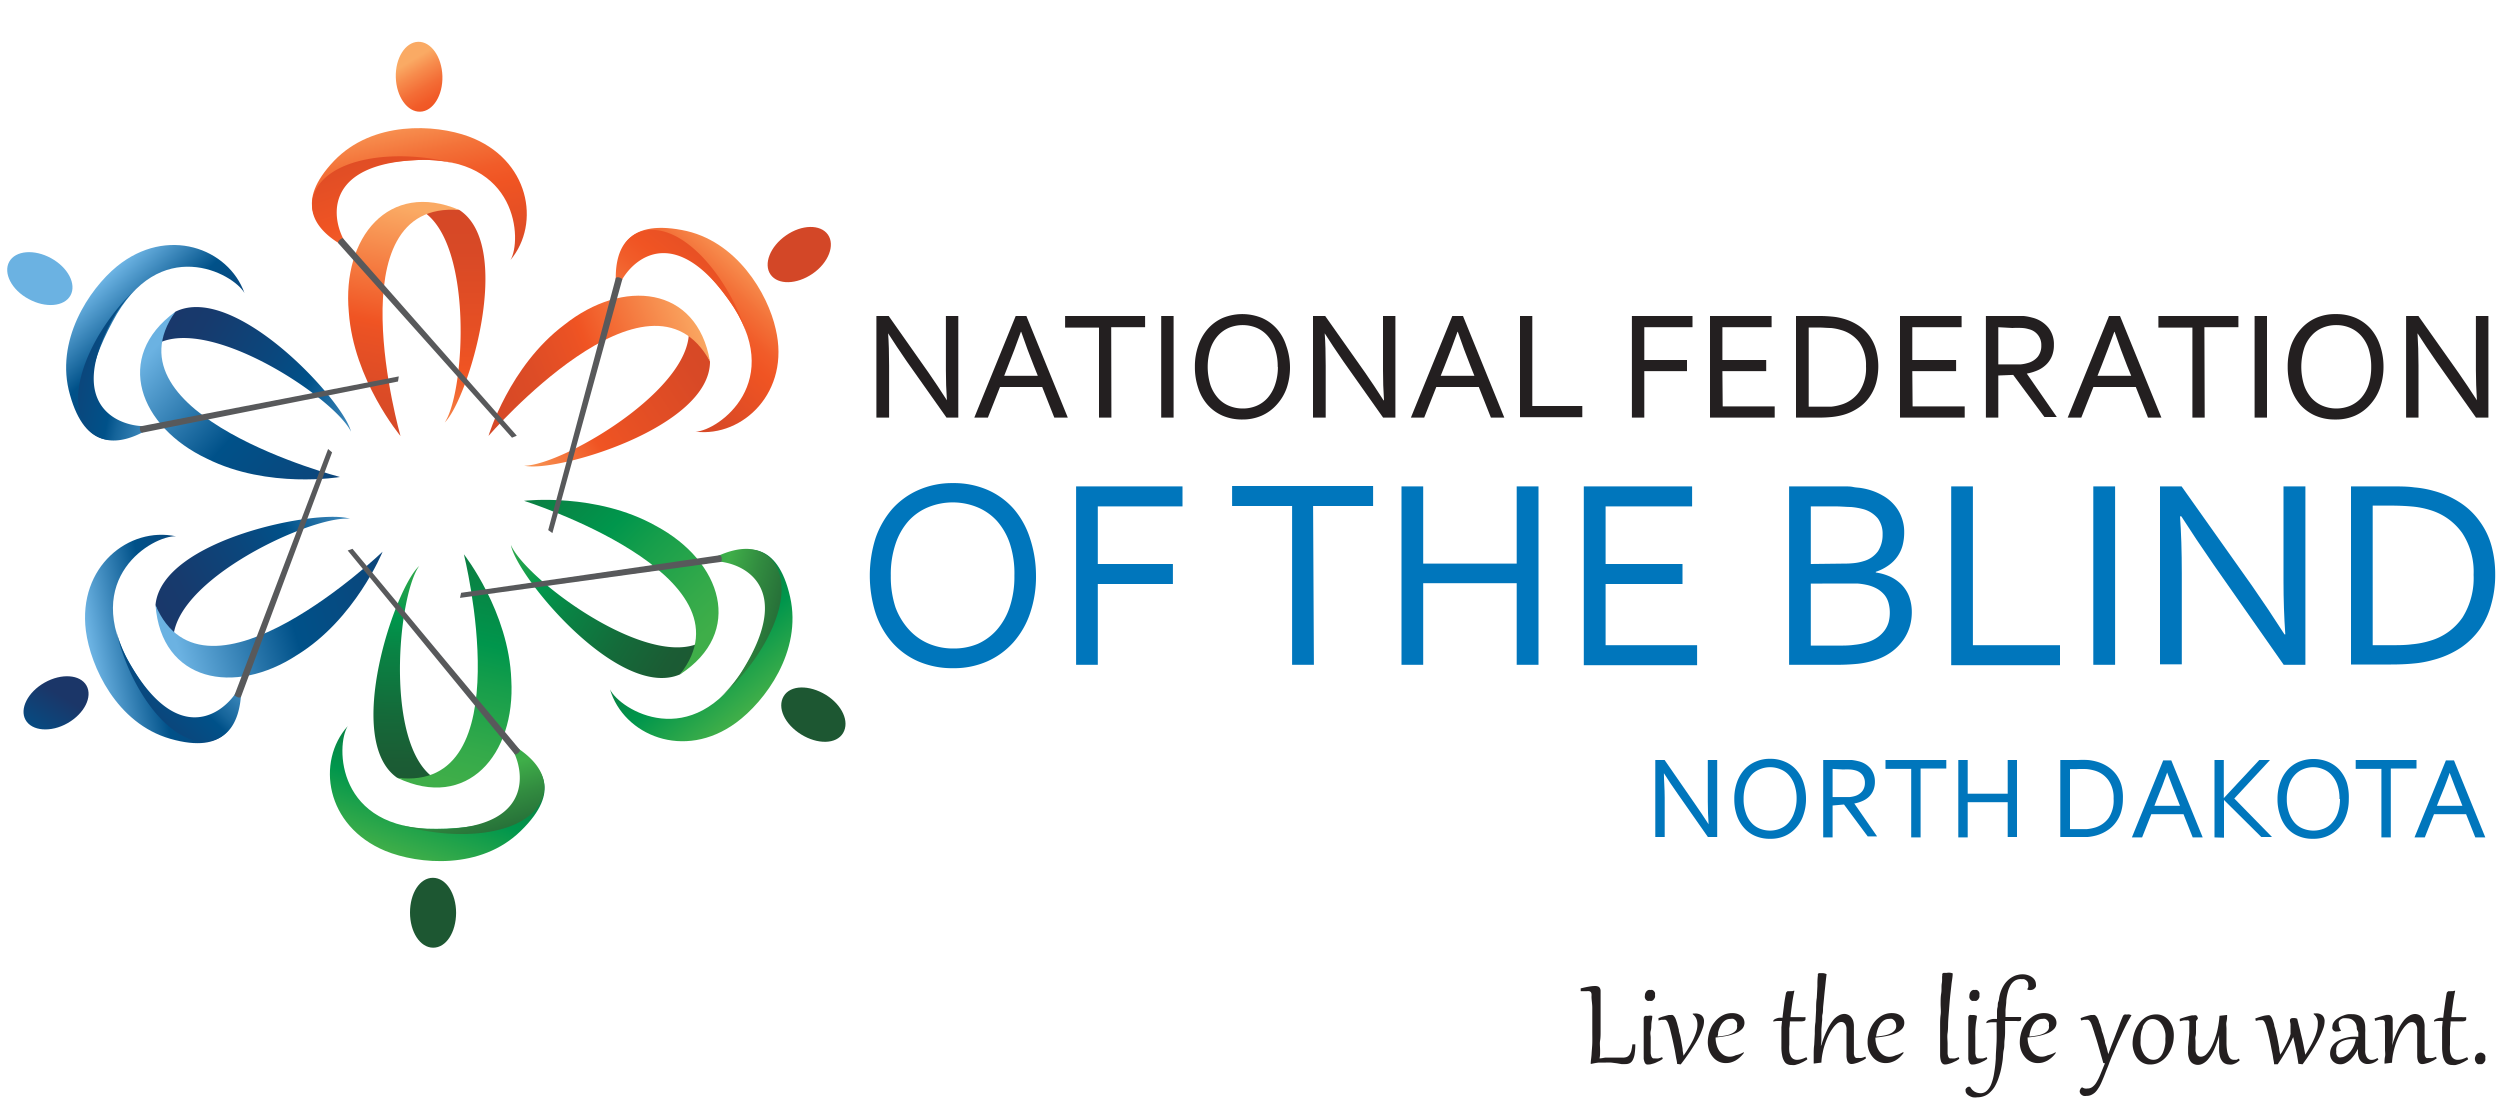 <svg id="Layer_1" data-name="Layer 1" xmlns="http://www.w3.org/2000/svg" xmlns:xlink="http://www.w3.org/1999/xlink" width="250" height="110.9" viewBox="0 0 250 110.9"><defs><style>.cls-1{fill:#231f20;}.cls-2{fill:#0076bc;}.cls-3{fill:url(#linear-gradient);}.cls-4{fill:url(#linear-gradient-2);}.cls-5{fill:url(#linear-gradient-3);}.cls-6{fill:url(#linear-gradient-4);}.cls-7{fill:url(#linear-gradient-5);}.cls-8{fill:url(#linear-gradient-6);}.cls-9{fill:url(#linear-gradient-7);}.cls-10{fill:url(#linear-gradient-8);}.cls-11{fill:url(#linear-gradient-9);}.cls-12{fill:url(#linear-gradient-10);}.cls-13{fill:url(#linear-gradient-11);}.cls-14{fill:url(#linear-gradient-12);}.cls-15{fill:url(#linear-gradient-13);}.cls-16{fill:url(#linear-gradient-14);}.cls-17{fill:url(#linear-gradient-15);}.cls-18{fill:#58595b;}.cls-19{fill:url(#linear-gradient-16);}.cls-20{fill:url(#linear-gradient-17);}.cls-21{fill:url(#linear-gradient-18);}.cls-22{fill:url(#linear-gradient-19);}.cls-23{fill:url(#linear-gradient-20);}.cls-24{fill:url(#linear-gradient-21);}.cls-25{fill:url(#linear-gradient-22);}.cls-26{fill:url(#linear-gradient-23);}.cls-27{fill:url(#linear-gradient-24);}.cls-28{fill:url(#linear-gradient-25);}.cls-29{fill:url(#linear-gradient-26);}.cls-30{fill:url(#linear-gradient-27);}.cls-31{fill:url(#linear-gradient-28);}.cls-32{fill:url(#linear-gradient-29);}.cls-33{fill:url(#linear-gradient-30);}</style><linearGradient id="linear-gradient" x1="-338.68" y1="1215.86" x2="-338.1" y2="1187.41" gradientTransform="matrix(0.57, 0.82, -0.82, 0.57, 1239.82, -369.1)" gradientUnits="userSpaceOnUse"><stop offset="0" stop-color="#faaa64"/><stop offset="0.33" stop-color="#f05423"/><stop offset="0.46" stop-color="#e75024"/><stop offset="0.75" stop-color="#d84926"/><stop offset="1" stop-color="#d34727"/></linearGradient><linearGradient id="linear-gradient-2" x1="-341.7" y1="1190.16" x2="-350" y2="1224.73" gradientTransform="matrix(0.57, 0.82, -0.82, 0.57, 1239.82, -369.1)" gradientUnits="userSpaceOnUse"><stop offset="0" stop-color="#faaa64"/><stop offset="0.33" stop-color="#f05423"/><stop offset="0.36" stop-color="#eb5224"/><stop offset="0.5" stop-color="#dd4c26"/><stop offset="0.67" stop-color="#d54827"/><stop offset="1" stop-color="#d34727"/></linearGradient><linearGradient id="linear-gradient-3" x1="8701.29" y1="1173.92" x2="8695.92" y2="1183.59" gradientTransform="matrix(-0.57, -0.82, -0.82, 0.57, 6025.14, 6485.06)" gradientUnits="userSpaceOnUse"><stop offset="0" stop-color="#faaa64"/><stop offset="0.12" stop-color="#f78c4d"/><stop offset="0.27" stop-color="#f36d36"/><stop offset="0.39" stop-color="#f15b28"/><stop offset="0.48" stop-color="#f05423"/><stop offset="0.72" stop-color="#e14d25"/><stop offset="1" stop-color="#d34727"/></linearGradient><linearGradient id="linear-gradient-4" x1="75.84" y1="25.05" x2="62.94" y2="39.45" gradientUnits="userSpaceOnUse"><stop offset="0" stop-color="#faaa64"/><stop offset="0.08" stop-color="#f89554"/><stop offset="0.24" stop-color="#f37239"/><stop offset="0.37" stop-color="#f15c29"/><stop offset="0.46" stop-color="#f05423"/><stop offset="0.47" stop-color="#ef5423"/><stop offset="0.79" stop-color="#db4a26"/><stop offset="1" stop-color="#d34727"/></linearGradient><linearGradient id="linear-gradient-5" x1="-340.57" y1="1200.38" x2="-346.86" y2="1179.76" gradientTransform="matrix(0.57, 0.82, -0.82, 0.57, 1239.82, -369.1)" gradientUnits="userSpaceOnUse"><stop offset="0" stop-color="#faaa64"/><stop offset="0.08" stop-color="#f89655"/><stop offset="0.26" stop-color="#f4723a"/><stop offset="0.41" stop-color="#f15c29"/><stop offset="0.5" stop-color="#f05423"/><stop offset="0.69" stop-color="#e44f25"/><stop offset="1" stop-color="#d34727"/></linearGradient><linearGradient id="linear-gradient-6" x1="-262.27" y1="1238.78" x2="-261.69" y2="1210.33" gradientTransform="translate(270.31 -1199.51) rotate(-1.7)" xlink:href="#linear-gradient"/><linearGradient id="linear-gradient-7" x1="-265.29" y1="1213.08" x2="-273.6" y2="1247.65" gradientTransform="translate(270.31 -1199.51) rotate(-1.7)" xlink:href="#linear-gradient-2"/><linearGradient id="linear-gradient-8" x1="8623.78" y1="1196.21" x2="8618.41" y2="1205.87" gradientTransform="matrix(-1, 0.03, 0.03, 1, 8625.28, -1446.6)" xlink:href="#linear-gradient-3"/><linearGradient id="linear-gradient-9" x1="39.88" y1="10.58" x2="43.99" y2="30.9" xlink:href="#linear-gradient-4"/><linearGradient id="linear-gradient-10" x1="-264.16" y1="1223.3" x2="-270.45" y2="1202.68" gradientTransform="translate(270.31 -1199.51) rotate(-1.7)" xlink:href="#linear-gradient-5"/><linearGradient id="linear-gradient-11" x1="-101.24" y1="510.29" x2="-100.66" y2="481.84" gradientTransform="translate(-359.36 -289.58) rotate(-61.2)" gradientUnits="userSpaceOnUse"><stop offset="0" stop-color="#6bb2e2"/><stop offset="0.37" stop-color="#005189"/><stop offset="0.52" stop-color="#0a477d"/><stop offset="0.79" stop-color="#173a6d"/><stop offset="1" stop-color="#1b3668"/></linearGradient><linearGradient id="linear-gradient-12" x1="-104.27" y1="484.59" x2="-112.57" y2="519.16" gradientTransform="translate(-359.36 -289.58) rotate(-61.2)" gradientUnits="userSpaceOnUse"><stop offset="0" stop-color="#6bb2e2"/><stop offset="0.33" stop-color="#005189"/><stop offset="1" stop-color="#1b3668"/></linearGradient><linearGradient id="linear-gradient-13" x1="8463.36" y1="467.77" x2="8457.99" y2="477.44" gradientTransform="matrix(-0.48, 0.88, 0.88, 0.48, 3668.91, -7613.94)" gradientUnits="userSpaceOnUse"><stop offset="0" stop-color="#6bb2e2"/><stop offset="0.08" stop-color="#519acc"/><stop offset="0.2" stop-color="#2e7baf"/><stop offset="0.31" stop-color="#15649a"/><stop offset="0.41" stop-color="#05568d"/><stop offset="0.5" stop-color="#005189"/><stop offset="1" stop-color="#1b3668"/></linearGradient><linearGradient id="linear-gradient-14" x1="-100.74" y1="476.82" x2="-106.83" y2="494.55" xlink:href="#linear-gradient-12"/><linearGradient id="linear-gradient-15" x1="-103.14" y1="494.81" x2="-109.43" y2="474.19" gradientTransform="translate(-359.36 -289.58) rotate(-61.2)" gradientUnits="userSpaceOnUse"><stop offset="0" stop-color="#6bb2e2"/><stop offset="0.14" stop-color="#68afdf"/><stop offset="0.25" stop-color="#5da6d7"/><stop offset="0.35" stop-color="#4c96c8"/><stop offset="0.45" stop-color="#3480b4"/><stop offset="0.55" stop-color="#15649a"/><stop offset="0.6" stop-color="#005189"/><stop offset="1" stop-color="#1b3668"/></linearGradient><linearGradient id="linear-gradient-16" x1="491.04" y1="294.49" x2="491.62" y2="266.04" gradientTransform="translate(24.02 621.86) rotate(-119.49)" xlink:href="#linear-gradient-11"/><linearGradient id="linear-gradient-17" x1="488.02" y1="268.79" x2="479.72" y2="303.37" gradientTransform="translate(24.02 621.86) rotate(-119.49)" xlink:href="#linear-gradient-12"/><linearGradient id="linear-gradient-18" x1="7872.02" y1="252.38" x2="7866.65" y2="262.05" gradientTransform="matrix(0.49, 0.87, 0.87, -0.49, -4090.93, -6654.88)" xlink:href="#linear-gradient-13"/><linearGradient id="linear-gradient-19" x1="491.55" y1="261.02" x2="485.46" y2="278.75" gradientTransform="translate(24.02 621.86) rotate(-119.49)" xlink:href="#linear-gradient-12"/><linearGradient id="linear-gradient-20" x1="489.15" y1="279.01" x2="482.86" y2="258.39" gradientTransform="translate(24.02 621.86) rotate(-119.49)" xlink:href="#linear-gradient-15"/><linearGradient id="linear-gradient-21" x1="1028.89" y1="1458.81" x2="1029.47" y2="1430.36" gradientTransform="translate(1829.21 -53.29) rotate(121.8)" gradientUnits="userSpaceOnUse"><stop offset="0" stop-color="#3fae49"/><stop offset="0.08" stop-color="#3aac49"/><stop offset="0.16" stop-color="#2da74a"/><stop offset="0.26" stop-color="#169e4b"/><stop offset="0.33" stop-color="#00964c"/><stop offset="0.45" stop-color="#098344"/><stop offset="0.66" stop-color="#146b3a"/><stop offset="0.84" stop-color="#1b5c34"/><stop offset="1" stop-color="#1d5732"/></linearGradient><linearGradient id="linear-gradient-22" x1="1025.87" y1="1433.11" x2="1017.56" y2="1467.69" gradientTransform="translate(1829.21 -53.29) rotate(121.8)" gradientUnits="userSpaceOnUse"><stop offset="0" stop-color="#3fae49"/><stop offset="0.1" stop-color="#34aa4a"/><stop offset="0.29" stop-color="#169e4b"/><stop offset="0.4" stop-color="#00964c"/><stop offset="1" stop-color="#1d5732"/></linearGradient><linearGradient id="linear-gradient-23" x1="7334.2" y1="1416.87" x2="7328.83" y2="1426.53" gradientTransform="matrix(0.53, -0.85, -0.85, -0.53, -2576.05, 7051.47)" gradientUnits="userSpaceOnUse"><stop offset="0" stop-color="#3fae49"/><stop offset="0.14" stop-color="#21a34a"/><stop offset="0.29" stop-color="#09994c"/><stop offset="0.37" stop-color="#00964c"/><stop offset="0.53" stop-color="#058c48"/><stop offset="0.8" stop-color="#12703c"/><stop offset="1" stop-color="#1d5732"/></linearGradient><linearGradient id="linear-gradient-24" x1="1029.4" y1="1425.34" x2="1023.3" y2="1443.07" gradientTransform="translate(1829.21 -53.29) rotate(121.8)" gradientUnits="userSpaceOnUse"><stop offset="0" stop-color="#3fae49"/><stop offset="0.33" stop-color="#00964c"/><stop offset="1" stop-color="#1d5732"/></linearGradient><linearGradient id="linear-gradient-25" x1="1027" y1="1443.33" x2="1020.7" y2="1422.71" gradientTransform="translate(1829.21 -53.29) rotate(121.8)" gradientUnits="userSpaceOnUse"><stop offset="0" stop-color="#00964c"/><stop offset="0.12" stop-color="#0a9a4c"/><stop offset="0.31" stop-color="#24a44a"/><stop offset="0.48" stop-color="#3fae49"/><stop offset="0.62" stop-color="#328c40"/><stop offset="0.77" stop-color="#266f38"/><stop offset="0.9" stop-color="#1f5d34"/><stop offset="1" stop-color="#1d5732"/></linearGradient><linearGradient id="linear-gradient-26" x1="1123.97" y1="743.18" x2="1124.55" y2="714.72" gradientTransform="translate(1161.79 801.21) rotate(-179.71)" xlink:href="#linear-gradient-21"/><linearGradient id="linear-gradient-27" x1="1120.94" y1="717.48" x2="1112.64" y2="752.05" gradientTransform="translate(1161.79 801.21) rotate(-179.71)" xlink:href="#linear-gradient-22"/><linearGradient id="linear-gradient-28" x1="7238.24" y1="699.28" x2="7232.86" y2="708.95" gradientTransform="matrix(1, 0.01, 0.01, -1, -7197.17, 756.11)" xlink:href="#linear-gradient-23"/><linearGradient id="linear-gradient-29" x1="1124.48" y1="709.7" x2="1118.38" y2="727.43" gradientTransform="translate(1161.79 801.21) rotate(-179.71)" xlink:href="#linear-gradient-24"/><linearGradient id="linear-gradient-30" x1="1122.07" y1="727.69" x2="1115.78" y2="707.07" gradientTransform="translate(1161.79 801.21) rotate(-179.71)" xlink:href="#linear-gradient-25"/></defs><path class="cls-1" d="M159.15,99.67a2.13,2.13,0,0,0,0-.27.48.48,0,0,0-.06-.18.37.37,0,0,0-.16-.1.88.88,0,0,0-.26,0h-.27l-.33,0,0-.28q.48-.12.84-.18a3.45,3.45,0,0,1,.58-.06.8.8,0,0,1,.34.06.4.4,0,0,1,.17.17.61.61,0,0,1,.06.28c0,.11,0,.24,0,.38v.22c0,.14,0,.32,0,.55s0,.49,0,.79,0,.62,0,1l0,1c0,.36,0,.7-.05,1s0,.65,0,1,0,.56-.06.79c.21,0,.41-.06.6-.08l.53,0,.64,0,.58,0a1.06,1.06,0,0,0,.37-.06.66.66,0,0,0,.27-.21,1.36,1.36,0,0,0,.19-.4,6,6,0,0,0,.11-.66l.29,0a6.11,6.11,0,0,1-.07,1,1.91,1.91,0,0,1-.2.6.69.69,0,0,1-.31.3,1,1,0,0,1-.41.08l-.39,0-.46-.08-.55-.07a6.05,6.05,0,0,0-.63,0l-.66,0a6.43,6.43,0,0,0-.72.13h-.06c0-.31.07-.63.09-1s.06-.72.07-1.09,0-.77,0-1.16,0-.79,0-1.19,0-.78,0-1.17S159.15,100,159.15,99.67Z"/><path class="cls-1" d="M165.23,101.59c0,.25-.07.5-.09.76s0,.5-.07.74,0,.46,0,.67,0,.4,0,.57,0,.43,0,.6,0,.3,0,.41a2.57,2.57,0,0,0,.06.28.66.66,0,0,0,.09.15.19.19,0,0,0,.12.07l.16,0a1.47,1.47,0,0,0,.34,0,1.82,1.82,0,0,0,.37-.13l.07.17a2.41,2.41,0,0,1-.31.2l-.38.18a2,2,0,0,1-.39.13,1.05,1.05,0,0,1-.33.06l-.17,0a.31.31,0,0,1-.14-.07.7.7,0,0,1-.11-.18,2.7,2.7,0,0,1-.08-.31c0-.14,0-.31,0-.51s0-.44,0-.72,0-.36,0-.57,0-.43,0-.67,0-.5,0-.76,0-.55,0-.83a.27.27,0,0,1,.16-.24.28.28,0,0,1,.13,0l.13,0A.88.88,0,0,1,165.23,101.59Zm-.29-1.51a.33.33,0,0,1-.2,0,.48.48,0,0,1-.16-.12.61.61,0,0,1-.09-.18.52.52,0,0,1,0-.21.67.67,0,0,1,.05-.26.77.77,0,0,1,.13-.2.49.49,0,0,1,.18-.11.43.43,0,0,1,.19,0,.45.45,0,0,1,.2,0,.57.57,0,0,1,.16.11,1,1,0,0,1,.1.17.66.66,0,0,1,0,.21.66.66,0,0,1,0,.23.84.84,0,0,1-.11.21.8.8,0,0,1-.17.15A.59.59,0,0,1,164.94,100.08Z"/><path class="cls-1" d="M167.71,106.39c0-.22-.07-.44-.11-.67l-.12-.71-.15-.71c-.05-.23-.1-.46-.15-.67s-.1-.4-.14-.58-.09-.33-.13-.46a2.2,2.2,0,0,0-.12-.32,1.17,1.17,0,0,0-.12-.2.34.34,0,0,0-.13-.09.47.47,0,0,0-.17,0l-.23,0-.29.07,0-.24.39-.14.36-.1.28-.07.2,0a.47.47,0,0,1,.17,0,.36.36,0,0,1,.14.11,1,1,0,0,1,.14.21,2,2,0,0,1,.12.33,2.44,2.44,0,0,1,.1.34l.13.48c0,.18.08.38.13.58s.09.43.13.66l.12.68c0,.23.07.46.09.68l.34-.5.32-.52c.1-.18.2-.36.29-.54s.16-.36.23-.54a3.84,3.84,0,0,0,.16-.52,2.18,2.18,0,0,0,.05-.5,1.5,1.5,0,0,0-.1-.56,1.12,1.12,0,0,0-.36-.46l0-.08h.22a1,1,0,0,1,.68.21.77.77,0,0,1,.22.59,2,2,0,0,1-.12.64,6.42,6.42,0,0,1-.31.76c-.13.26-.28.53-.45.8s-.34.54-.51.8l-.5.71c-.17.23-.31.42-.44.58Z"/><path class="cls-1" d="M174.33,105.24l0,0,.06,0s0,0,0,0a.06.06,0,0,1,0,.05v0a3,3,0,0,1-.41.45,2.59,2.59,0,0,1-.44.32,2.32,2.32,0,0,1-.47.19,2,2,0,0,1-.48.06,1.64,1.64,0,0,1-1.3-.61,2.15,2.15,0,0,1-.38-.66,2.76,2.76,0,0,1-.13-.82,3.36,3.36,0,0,1,.08-.71,3.61,3.61,0,0,1,.22-.68,2.62,2.62,0,0,1,.37-.6,2.42,2.42,0,0,1,1.08-.81,2.22,2.22,0,0,1,.69-.11,1.78,1.78,0,0,1,.47.06,1.42,1.42,0,0,1,.39.19.88.88,0,0,1,.27.31.91.91,0,0,1-.12,1,1.79,1.79,0,0,1-.61.43,4.75,4.75,0,0,1-.92.29c-.35.07-.73.12-1.14.16v0a2.67,2.67,0,0,0,.11.78,1.83,1.83,0,0,0,.3.61,1.63,1.63,0,0,0,.44.39,1.22,1.22,0,0,0,.56.14,1.4,1.4,0,0,0,.61-.15A2.37,2.37,0,0,0,174.33,105.24Zm-.63-2.67a.68.68,0,0,0,0-.29.59.59,0,0,0-.14-.23.69.69,0,0,0-.22-.16.62.62,0,0,0-.27,0,1,1,0,0,0-.4.07,1.06,1.06,0,0,0-.31.21,1.26,1.26,0,0,0-.25.31,2.12,2.12,0,0,0-.18.37,2.64,2.64,0,0,0-.12.4c0,.14,0,.27-.07.4a6.31,6.31,0,0,0,.85-.11,2.32,2.32,0,0,0,.63-.21,1.18,1.18,0,0,0,.4-.31A.62.62,0,0,0,173.7,102.57Z"/><path class="cls-1" d="M179.44,99.07c-.09.43-.17.86-.23,1.31s-.12.89-.16,1.33h1a2.29,2.29,0,0,0,.5,0l0,.11s0,.06,0,.08a.18.18,0,0,1-.12.19,1.11,1.11,0,0,1-.36.05l-.49,0-.59,0q0,.36-.06.69c0,.23,0,.44,0,.64s0,.39,0,.56,0,.32,0,.44a4.14,4.14,0,0,0,0,.64,1.3,1.3,0,0,0,.13.47.68.68,0,0,0,.25.3.76.76,0,0,0,.41.1,1.49,1.49,0,0,0,.4-.06,3.12,3.12,0,0,0,.51-.2.35.35,0,0,1,.1.22c-.13.09-.27.17-.41.25l-.41.19-.4.12a1.47,1.47,0,0,1-.36,0,.87.87,0,0,1-.4-.08.64.64,0,0,1-.32-.29,1.64,1.64,0,0,1-.21-.56,4.3,4.3,0,0,1-.08-.89c0-.2,0-.41,0-.62l0-.66c0-.22,0-.43,0-.66l.06-.64-.49,0a1.89,1.89,0,0,0-.38.06.09.09,0,0,1,0-.05.16.16,0,0,1,.07-.13.56.56,0,0,1,.19-.11,1.43,1.43,0,0,1,.29-.09,2,2,0,0,1,.37,0c.05-.47.11-.9.16-1.32s.12-.78.18-1.1a.34.34,0,0,1,.06-.15l.1-.09.13,0,.14,0a.64.64,0,0,1,.2,0A.76.76,0,0,1,179.44,99.07Z"/><path class="cls-1" d="M182.14,104.5a9.26,9.26,0,0,1,.54-1.42,4.85,4.85,0,0,1,.59-1,1.86,1.86,0,0,1,.59-.52,1.2,1.2,0,0,1,.57-.17.94.94,0,0,1,.36.08.78.78,0,0,1,.3.22,1.27,1.27,0,0,1,.22.38,1.91,1.91,0,0,1,.08.57c0,.07,0,.15,0,.27s0,.24,0,.38,0,.29,0,.45,0,.31,0,.46l0,.43c0,.13,0,.25,0,.35s0,.31,0,.42a1,1,0,0,0,.07.25.32.32,0,0,0,.14.14.56.56,0,0,0,.2,0,1.49,1.49,0,0,0,.36,0,2.14,2.14,0,0,0,.38-.13l.06.17a3.11,3.11,0,0,1-.3.2l-.39.18a2.07,2.07,0,0,1-.4.13,1.22,1.22,0,0,1-.35.06.4.4,0,0,1-.28-.1.53.53,0,0,1-.16-.26,2,2,0,0,1-.07-.39c0-.15,0-.31,0-.48s0-.42,0-.64,0-.43,0-.63,0-.39,0-.56a3.43,3.43,0,0,0,0-.4.89.89,0,0,0-.15-.56.45.45,0,0,0-.38-.18.69.69,0,0,0-.41.16,2.31,2.31,0,0,0-.42.45,4.56,4.56,0,0,0-.41.67,6.41,6.41,0,0,0-.35.84,5.93,5.93,0,0,0-.26.94,5.6,5.6,0,0,0-.13,1l-.71.09h-.06c0-.26,0-.55,0-.86s0-.66.05-1l.06-1.11c0-.38,0-.78.07-1.18l.06-1.21c0-.4,0-.8.07-1.2l.06-1.16c0-.38,0-.74.05-1.09a.34.34,0,0,1,0-.14.31.31,0,0,1,.11-.09l.16,0,.18,0a1,1,0,0,1,.42.11c-.06.45-.1.87-.14,1.24s-.08.73-.11,1.06-.06.62-.09.9,0,.55-.07.8,0,.51-.05.75l-.06.75c0,.25,0,.51,0,.78s0,.57-.06.88Z"/><path class="cls-1" d="M190.25,105.24l.05,0,.06,0,0,0a.06.06,0,0,1,0,.05,0,0,0,0,1,0,0,2.92,2.92,0,0,1-.4.45,2.59,2.59,0,0,1-.44.32,2.39,2.39,0,0,1-.48.19,1.89,1.89,0,0,1-.47.06,1.64,1.64,0,0,1-1.3-.61,2.15,2.15,0,0,1-.38-.66,2.47,2.47,0,0,1-.13-.82,2.81,2.81,0,0,1,.08-.71,3.12,3.12,0,0,1,.58-1.28,2.47,2.47,0,0,1,.49-.48,2,2,0,0,1,1.29-.44,1.78,1.78,0,0,1,.47.06,1.42,1.42,0,0,1,.39.19,1.14,1.14,0,0,1,.27.31.84.84,0,0,1,.1.42.9.9,0,0,1-.22.59,1.79,1.79,0,0,1-.61.43,4.75,4.75,0,0,1-.92.29c-.35.07-.73.12-1.14.16v0a2.67,2.67,0,0,0,.11.78,1.83,1.83,0,0,0,.3.61,1.49,1.49,0,0,0,.44.39,1.18,1.18,0,0,0,.55.14,1.45,1.45,0,0,0,.62-.15A2.37,2.37,0,0,0,190.25,105.24Zm-.63-2.67a.88.88,0,0,0-.05-.29.59.59,0,0,0-.14-.23.82.82,0,0,0-.22-.16.66.66,0,0,0-.28,0,1,1,0,0,0-.39.07,1,1,0,0,0-.31.21,1.26,1.26,0,0,0-.25.31,2.12,2.12,0,0,0-.18.37,2.64,2.64,0,0,0-.12.4,3.06,3.06,0,0,0-.07.4,6.53,6.53,0,0,0,.85-.11,2.32,2.32,0,0,0,.63-.21,1.14,1.14,0,0,0,.39-.31A.63.63,0,0,0,189.62,102.57Z"/><path class="cls-1" d="M195.27,97.34c0,.37-.09.76-.13,1.16s-.09.79-.13,1.2-.07.81-.1,1.22-.07.81-.09,1.2,0,.79-.06,1.17,0,.75,0,1.1,0,.41,0,.56,0,.3,0,.41a1.5,1.5,0,0,0,.05.26.42.42,0,0,0,.08.15.16.16,0,0,0,.11.07l.15,0a1.47,1.47,0,0,0,.34,0,2.14,2.14,0,0,0,.38-.13l.06.17a3.11,3.11,0,0,1-.3.2l-.38.18a2.54,2.54,0,0,1-.39.13,1.16,1.16,0,0,1-.34.06.37.37,0,0,1-.28-.1.61.61,0,0,1-.16-.29,2.45,2.45,0,0,1-.07-.54c0-.22,0-.49,0-.81,0-.11,0-.28,0-.49s0-.47,0-.75,0-.59,0-.93,0-.69.05-1.05,0-.72,0-1.09,0-.72.06-1.07,0-.66.06-1,0-.58.05-.81a.33.33,0,0,1,0-.14.27.27,0,0,1,.12-.09l.15,0,.17,0A1,1,0,0,1,195.27,97.34Z"/><path class="cls-1" d="M197.69,101.59c0,.25-.07.5-.1.76s-.05.5-.06.74,0,.46,0,.67,0,.4,0,.57,0,.43,0,.6,0,.3,0,.41a2.57,2.57,0,0,0,.06.28.32.32,0,0,0,.09.15.19.19,0,0,0,.12.07l.15,0a1.55,1.55,0,0,0,.35,0,2.05,2.05,0,0,0,.37-.13l.06.17a3.11,3.11,0,0,1-.3.2l-.38.18a2,2,0,0,1-.39.13,1.16,1.16,0,0,1-.33.06l-.17,0a.27.27,0,0,1-.14-.07.5.5,0,0,1-.11-.18,1.53,1.53,0,0,1-.08-.31c0-.14,0-.31,0-.51s0-.44,0-.72V104c0-.2,0-.43,0-.67s0-.5,0-.76,0-.55,0-.83a.25.25,0,0,1,.05-.15.22.22,0,0,1,.1-.09.33.33,0,0,1,.14,0l.13,0A.88.88,0,0,1,197.69,101.59Zm-.29-1.51a.36.36,0,0,1-.21,0,.44.44,0,0,1-.15-.12,1,1,0,0,1-.1-.18.76.76,0,0,1,0-.21.67.67,0,0,1,.05-.26.58.58,0,0,1,.13-.2.42.42,0,0,1,.18-.11.39.39,0,0,1,.18,0,.46.46,0,0,1,.21,0,.42.42,0,0,1,.15.11.42.42,0,0,1,.1.17.46.46,0,0,1,0,.21,1,1,0,0,1,0,.23,1.39,1.39,0,0,1-.11.21.65.65,0,0,1-.18.15A.51.51,0,0,1,197.4,100.08Z"/><path class="cls-1" d="M200.55,101.7h1.32l.24,0a1,1,0,0,1,0,.2.2.2,0,0,1-.12.2,1.08,1.08,0,0,1-.35,0l-.51,0-.62,0c0,.26,0,.55,0,.86s0,.63-.05,1,0,.67-.08,1-.07.68-.11,1-.1.64-.16.94-.14.56-.22.8a4.8,4.8,0,0,1-.44,1,2.94,2.94,0,0,1-.53.61,1.63,1.63,0,0,1-.57.32,1.8,1.8,0,0,1-.6.1,1.74,1.74,0,0,1-.47,0,1.32,1.32,0,0,1-.38-.16.76.76,0,0,1-.25-.22.46.46,0,0,1-.09-.27.45.45,0,0,1,0-.16.49.49,0,0,1,.11-.14.56.56,0,0,1,.15-.1.58.58,0,0,1,.19,0,2.43,2.43,0,0,0,.21.29,1.46,1.46,0,0,0,.25.2,1.25,1.25,0,0,0,.57.15.91.91,0,0,0,.65-.25,1.84,1.84,0,0,0,.45-.7,5.32,5.32,0,0,0,.28-1.1,13.34,13.34,0,0,0,.16-1.42c0-.53.06-1.1.08-1.71s0-1.24,0-1.91l-.58,0a1.62,1.62,0,0,0-.44.09.14.14,0,0,1,0-.06.19.19,0,0,1,.08-.15.53.53,0,0,1,.21-.12,1.53,1.53,0,0,1,.34-.09,2.74,2.74,0,0,1,.43,0q0-.32,0-.6c0-.19,0-.38.05-.56s0-.37.08-.56.07-.38.12-.58a3.38,3.38,0,0,1,.23-.7,3.18,3.18,0,0,1,.32-.55,2.67,2.67,0,0,1,.4-.42,2.26,2.26,0,0,1,.43-.28,1.62,1.62,0,0,1,.45-.16,1.86,1.86,0,0,1,.45-.06,1.72,1.72,0,0,1,.58.09,1.51,1.51,0,0,1,.42.22,1,1,0,0,1,.27.31.8.8,0,0,1,.09.36.61.61,0,0,1,0,.24.53.53,0,0,1-.13.19.57.57,0,0,1-.18.12.79.79,0,0,1-.54,0v0c0-.1.07-.18.09-.25a.91.91,0,0,0,0-.23.61.61,0,0,0-.06-.28.73.73,0,0,0-.17-.18.7.7,0,0,0-.23-.11l-.26,0a1.14,1.14,0,0,0-.63.16,1.36,1.36,0,0,0-.43.46,2.76,2.76,0,0,0-.27.69,5.17,5.17,0,0,0-.15.85c0,.3-.06.62-.08.95Z"/><path class="cls-1" d="M205.52,105.24l0,0,.06,0,0,0a.06.06,0,0,1,0,.05,0,0,0,0,1,0,0,2.47,2.47,0,0,1-.4.45,2.59,2.59,0,0,1-.44.32,2.32,2.32,0,0,1-.47.19,2,2,0,0,1-.48.06,1.64,1.64,0,0,1-1.3-.61,2.15,2.15,0,0,1-.38-.66,2.47,2.47,0,0,1-.13-.82,3.36,3.36,0,0,1,.08-.71,3.12,3.12,0,0,1,.58-1.28,2.47,2.47,0,0,1,.49-.48,2,2,0,0,1,1.29-.44,1.78,1.78,0,0,1,.47.06,1.42,1.42,0,0,1,.39.19,1.14,1.14,0,0,1,.27.31.91.91,0,0,1-.12,1,1.79,1.79,0,0,1-.61.43,4.75,4.75,0,0,1-.92.29c-.35.07-.73.12-1.14.16v0a2.67,2.67,0,0,0,.11.78,1.83,1.83,0,0,0,.3.61,1.49,1.49,0,0,0,.44.39,1.19,1.19,0,0,0,.56.14,1.44,1.44,0,0,0,.61-.15A2.37,2.37,0,0,0,205.52,105.24Zm-.63-2.67a.88.88,0,0,0,0-.29.74.74,0,0,0-.14-.23.69.69,0,0,0-.22-.16.65.65,0,0,0-.27,0,1,1,0,0,0-.4.07,1.06,1.06,0,0,0-.31.21,1.26,1.26,0,0,0-.25.31,2.12,2.12,0,0,0-.18.37,2.64,2.64,0,0,0-.12.4,3.06,3.06,0,0,0-.07.4,6.31,6.31,0,0,0,.85-.11,2.32,2.32,0,0,0,.63-.21,1.14,1.14,0,0,0,.39-.31A.58.58,0,0,0,204.89,102.57Z"/><path class="cls-1" d="M210.33,106.3c-.06-.21-.12-.43-.19-.66s-.13-.47-.2-.7-.13-.46-.2-.69-.13-.44-.2-.64-.12-.4-.18-.57-.1-.32-.15-.45a2.1,2.1,0,0,0-.13-.32.86.86,0,0,0-.14-.2.31.31,0,0,0-.14-.09.47.47,0,0,0-.17,0l-.23,0-.29.07-.05-.24.39-.14.35-.1.29-.07.2,0a.51.51,0,0,1,.17,0,.36.36,0,0,1,.15.11.64.64,0,0,1,.14.2,1.72,1.72,0,0,1,.14.33c0,.09.07.19.12.33l.14.45c0,.17.1.35.16.54l.18.62c0,.22.11.44.17.66s.11.45.17.67l.34-.92c.12-.31.25-.63.37-.95s.25-.64.38-1,.24-.61.36-.9a.25.25,0,0,1,.08-.12.26.26,0,0,1,.11-.07.37.37,0,0,1,.14,0l.13,0a.52.52,0,0,1,.21,0l.2.07-.31.54c-.11.2-.22.41-.33.64s-.23.46-.34.71-.23.49-.35.74l-.33.77-.32.75c-.1.25-.2.5-.29.75s-.19.48-.28.71-.17.45-.26.66-.17.41-.26.6a3,3,0,0,1-.27.47,2,2,0,0,1-.31.39,1.62,1.62,0,0,1-.39.25,1.11,1.11,0,0,1-.46.09.82.82,0,0,1-.28,0,.6.6,0,0,1-.21-.11.43.43,0,0,1-.14-.16.41.41,0,0,1-.05-.18.51.51,0,0,1,.07-.23.42.42,0,0,1,.17-.18.85.85,0,0,0,.28.12.87.87,0,0,0,.26,0,.81.81,0,0,0,.48-.15,1.57,1.57,0,0,0,.4-.44,5.19,5.19,0,0,0,.38-.75c.12-.29.26-.64.41-1l.07-.18Z"/><path class="cls-1" d="M213.26,104.36a3.23,3.23,0,0,1,.07-.69,4,4,0,0,1,.21-.67,3.05,3.05,0,0,1,.34-.61,2.14,2.14,0,0,1,.46-.49,1.82,1.82,0,0,1,.59-.34,1.94,1.94,0,0,1,.7-.12,1.54,1.54,0,0,1,.75.18,1.79,1.79,0,0,1,.55.47,2.23,2.23,0,0,1,.34.67,2.52,2.52,0,0,1,.11.77,4,4,0,0,1-.06.68,3.73,3.73,0,0,1-.21.67,3.29,3.29,0,0,1-.34.61,2.49,2.49,0,0,1-.47.5,2.39,2.39,0,0,1-.58.34,2,2,0,0,1-.7.12,1.55,1.55,0,0,1-.76-.18,1.79,1.79,0,0,1-.55-.47,2.15,2.15,0,0,1-.33-.68A2.46,2.46,0,0,1,213.26,104.36Zm.8-.32a3.67,3.67,0,0,0,0,.46,3.28,3.28,0,0,0,.11.45,2.43,2.43,0,0,0,.18.4,1.23,1.23,0,0,0,.26.33,1.19,1.19,0,0,0,.33.22,1.07,1.07,0,0,0,.41.08,1,1,0,0,0,.43-.1,1.22,1.22,0,0,0,.32-.28,1.71,1.71,0,0,0,.22-.4,3.5,3.5,0,0,0,.14-.46,3.85,3.85,0,0,0,.08-.47c0-.16,0-.3,0-.43a2.38,2.38,0,0,0,0-.46,2.28,2.28,0,0,0-.11-.45,2.87,2.87,0,0,0-.18-.4,2,2,0,0,0-.25-.33,1.08,1.08,0,0,0-.34-.21.91.91,0,0,0-.41-.08.82.82,0,0,0-.42.1,1,1,0,0,0-.32.28,1.49,1.49,0,0,0-.23.39c0,.15-.1.3-.14.46a4.11,4.11,0,0,0-.07.47A3.32,3.32,0,0,0,214.06,104Z"/><path class="cls-1" d="M219.6,102.1c0,.15,0,.32,0,.49s0,.35,0,.52,0,.36-.05.53,0,.35,0,.5,0,.31,0,.44,0,.24,0,.33a.92.92,0,0,0,.15.58.5.5,0,0,0,.4.18.83.83,0,0,0,.58-.3,3.26,3.26,0,0,0,.57-.89,8.13,8.13,0,0,0,.46-1.32,9.35,9.35,0,0,0,.24-1.58l.71-.08h.05c0,.21,0,.43-.06.67s0,.47,0,.71l0,.69c0,.23,0,.44,0,.63a5.4,5.4,0,0,0,.06.89,1.81,1.81,0,0,0,.17.54.62.62,0,0,0,.22.27.52.52,0,0,0,.26.08l.15,0,.14,0,.13-.06a.47.47,0,0,1,.09-.06l.11.15a1.37,1.37,0,0,1-.22.19,1.35,1.35,0,0,1-.26.15,1.42,1.42,0,0,1-.29.1,1,1,0,0,1-.3,0,1,1,0,0,1-.37-.08.76.76,0,0,1-.32-.25,1.34,1.34,0,0,1-.23-.48,3.13,3.13,0,0,1-.08-.75v-.29a3,3,0,0,0,0-.31c0-.11,0-.22,0-.35s0-.26,0-.41h0a8,8,0,0,1-.49,1.4,4,4,0,0,1-.54.91,1.7,1.7,0,0,1-.56.5,1.1,1.1,0,0,1-.53.15,1,1,0,0,1-.36-.07.81.81,0,0,1-.32-.21,1,1,0,0,1-.21-.39,1.76,1.76,0,0,1-.09-.6q0-.24,0-.54l.06-.66.06-.72c0-.25,0-.49,0-.73a1.85,1.85,0,0,0,0-.25.44.44,0,0,0,0-.18.17.17,0,0,0-.1-.1.29.29,0,0,0-.17,0,1.24,1.24,0,0,0-.3,0l-.38.09,0-.24c.18-.07.35-.12.51-.17l.42-.12.31-.07.19,0a.36.36,0,0,1,.19,0,.27.27,0,0,1,.13.13.52.52,0,0,1,.06.2A2,2,0,0,1,219.6,102.1Z"/><path class="cls-1" d="M229.84,106.38c-.06-.42-.13-.86-.22-1.31s-.19-.91-.3-1.36l-.2.43-.25.48-.28.49c-.09.17-.19.33-.28.48s-.19.31-.28.45l-.26.39-.36,0c0-.22-.07-.44-.1-.67s-.08-.48-.13-.71-.09-.48-.14-.71-.09-.45-.14-.65-.09-.4-.14-.58-.09-.32-.12-.44-.09-.26-.13-.35a.7.7,0,0,0-.12-.2.24.24,0,0,0-.13-.1.41.41,0,0,0-.16,0l-.23,0-.29.07-.05-.24c.3-.11.56-.19.77-.25a2.64,2.64,0,0,1,.47-.08.45.45,0,0,1,.16,0,.33.33,0,0,1,.14.1,1.16,1.16,0,0,1,.13.2,2.2,2.2,0,0,1,.12.32,3.19,3.19,0,0,1,.1.35c0,.14.08.3.12.47s.08.36.13.56.09.42.13.63l.12.67c0,.22.07.45.11.67,0-.08.1-.17.17-.28l.2-.36.21-.4c.07-.13.13-.27.19-.4l.16-.36a2.9,2.9,0,0,0,.09-.28.45.45,0,0,0,0-.16.76.76,0,0,0,0-.15,1.7,1.7,0,0,0,0-.22,2,2,0,0,0,0-.24,2,2,0,0,0,0-.24,1.55,1.55,0,0,0-.05-.23.39.39,0,0,1,0-.14.18.18,0,0,1,.07-.16.32.32,0,0,1,.22-.06.83.83,0,0,1,.22,0,.74.74,0,0,1,.21.07c.07.28.14.57.22.87s.14.61.22.92.14.62.2.92.12.6.17.88c.16-.24.31-.5.46-.75a7.2,7.2,0,0,0,.4-.78,4.67,4.67,0,0,0,.28-.76,2.76,2.76,0,0,0,.11-.74,2.83,2.83,0,0,0,0-.29,1.34,1.34,0,0,0-.07-.27.85.85,0,0,0-.13-.25,1.39,1.39,0,0,0-.21-.21l0-.08h.22a.9.9,0,0,1,.66.21.8.8,0,0,1,.21.59,2.32,2.32,0,0,1-.11.64c-.08.23-.18.49-.3.75a8.85,8.85,0,0,1-.42.8c-.15.27-.31.53-.47.79l-.48.72-.42.59Z"/><path class="cls-1" d="M235.68,102.85a1.08,1.08,0,0,0-.09-.46.81.81,0,0,0-.23-.31.84.84,0,0,0-.31-.19,1.13,1.13,0,0,0-.36-.06,1.56,1.56,0,0,0-.4,0,.92.92,0,0,0-.26.14.55.55,0,0,0-.15.2.75.75,0,0,0,0,.26.91.91,0,0,0,.06.32,1.05,1.05,0,0,0,.17.31l0,0a.85.85,0,0,1-.38.09.76.76,0,0,1-.21,0,.59.59,0,0,1-.17-.1.5.5,0,0,1-.11-.17.46.46,0,0,1,0-.21.81.81,0,0,1,.09-.37,1.26,1.26,0,0,1,.25-.32,2.31,2.31,0,0,1,.36-.25,2.69,2.69,0,0,1,.43-.19,1.93,1.93,0,0,1,.44-.12,2.17,2.17,0,0,1,.41,0,1.54,1.54,0,0,1,.6.1.89.89,0,0,1,.4.27,1.05,1.05,0,0,1,.23.43,2,2,0,0,1,.07.57,4,4,0,0,1,0,.48c0,.18,0,.36,0,.56s0,.38,0,.59,0,.41,0,.61a1.19,1.19,0,0,0,.18.72.55.55,0,0,0,.47.24,1.1,1.1,0,0,0,.57-.19l.1.14a1.55,1.55,0,0,1-.49.34,1.33,1.33,0,0,1-.55.12.89.89,0,0,1-.92-.66,1.52,1.52,0,0,1-.08-.51,1,1,0,0,1,0-.17,1.1,1.1,0,0,1,0-.18h0a6.32,6.32,0,0,1-.33.56,4.21,4.21,0,0,1-.41.5,2.32,2.32,0,0,1-.49.35,1.08,1.08,0,0,1-.53.14,1.16,1.16,0,0,1-.42-.08,1.21,1.21,0,0,1-.32-.22,1.09,1.09,0,0,1-.29-.75,1.33,1.33,0,0,1,.41-1,1.74,1.74,0,0,1,.46-.33,2.7,2.7,0,0,1,.58-.23,4.54,4.54,0,0,1,.66-.14,5.53,5.53,0,0,1,.71,0c0-.14,0-.28,0-.41S235.68,103,235.68,102.85Zm-2.05,2.28a1,1,0,0,0,0,.25.67.67,0,0,0,.09.21.36.36,0,0,0,.16.14.4.4,0,0,0,.22,0,.7.7,0,0,0,.31-.07,1.18,1.18,0,0,0,.32-.19,2.69,2.69,0,0,0,.3-.29,3.57,3.57,0,0,0,.25-.38,2.8,2.8,0,0,0,.19-.43,2.36,2.36,0,0,0,.1-.46l-.49,0a3.31,3.31,0,0,0-.47.07,2.35,2.35,0,0,0-.4.14,1.21,1.21,0,0,0-.32.22.81.81,0,0,0-.21.3A1,1,0,0,0,233.63,105.13Z"/><path class="cls-1" d="M238.49,102.44a1.52,1.52,0,0,0,0-.23.34.34,0,0,0-.06-.15.21.21,0,0,0-.11-.07.33.33,0,0,0-.15,0,1,1,0,0,0-.28,0l-.38.09-.05-.24.45-.15.4-.12.33-.08.22,0a.38.38,0,0,1,.3.12.59.59,0,0,1,.11.39s0,.08,0,.16,0,.18,0,.31,0,.26,0,.42,0,.34,0,.52,0,.37,0,.56l-.06.58h0a9.33,9.33,0,0,1,.54-1.45,5,5,0,0,1,.59-1,1.91,1.91,0,0,1,.6-.53,1.13,1.13,0,0,1,.56-.17,1,1,0,0,1,.36.07.76.76,0,0,1,.31.23,1,1,0,0,1,.21.39,1.69,1.69,0,0,1,.08.58c0,.07,0,.16,0,.27s0,.24,0,.38,0,.28,0,.44,0,.3,0,.45l0,.42c0,.14,0,.25,0,.36a2.56,2.56,0,0,0,0,.42.68.68,0,0,0,.07.25.36.36,0,0,0,.13.14.66.66,0,0,0,.21,0,1.63,1.63,0,0,0,.36,0,1.82,1.82,0,0,0,.37-.13l.07.17-.31.2-.38.18a2.32,2.32,0,0,1-.4.13,1.29,1.29,0,0,1-.36.06.41.41,0,0,1-.28-.1.51.51,0,0,1-.15-.26,1.43,1.43,0,0,1-.07-.39c0-.15,0-.31,0-.48s0-.43,0-.65,0-.43,0-.63,0-.38,0-.54a3.28,3.28,0,0,0,0-.39.94.94,0,0,0-.15-.58.48.48,0,0,0-.39-.18.69.69,0,0,0-.41.16,2.31,2.31,0,0,0-.42.45,4.56,4.56,0,0,0-.41.67,8.16,8.16,0,0,0-.35.84,9.26,9.26,0,0,0-.26.94,6.71,6.71,0,0,0-.13,1l-.69.09h-.06c0-.21,0-.44.05-.69s0-.5,0-.75l0-.76c0-.26,0-.49,0-.71s0-.42,0-.59S238.49,102.54,238.49,102.44Z"/><path class="cls-1" d="M245.52,99.07c-.09.43-.17.86-.23,1.31s-.12.89-.16,1.33h1a2.19,2.19,0,0,0,.49,0l0,.11a.25.25,0,0,1,0,.08.18.18,0,0,1-.12.19,1,1,0,0,1-.35.05l-.49,0-.6,0q0,.36-.06.69c0,.23,0,.44,0,.64s0,.39,0,.56,0,.32,0,.44a4.14,4.14,0,0,0,0,.64,1.53,1.53,0,0,0,.13.47.7.7,0,0,0,.26.3.71.71,0,0,0,.41.1,1.55,1.55,0,0,0,.4-.06,3,3,0,0,0,.5-.2.36.36,0,0,1,.11.22l-.42.25-.41.19-.4.12a1.47,1.47,0,0,1-.36,0,.9.9,0,0,1-.4-.08.68.68,0,0,1-.32-.29,1.64,1.64,0,0,1-.21-.56,4.3,4.3,0,0,1-.08-.89c0-.2,0-.41,0-.62l0-.66c0-.22,0-.43,0-.66l.06-.64-.49,0a2,2,0,0,0-.38.06s0,0,0-.05a.16.16,0,0,1,.07-.13.68.68,0,0,1,.19-.11,1.66,1.66,0,0,1,.29-.09,2.1,2.1,0,0,1,.37,0c.06-.47.11-.9.17-1.32s.11-.78.17-1.1a.34.34,0,0,1,.06-.15l.11-.09.12,0,.14,0a.6.6,0,0,1,.2,0A.76.76,0,0,1,245.52,99.07Z"/><path class="cls-1" d="M248,106.41a.46.46,0,0,1-.21,0,.51.51,0,0,1-.16-.13.66.66,0,0,1-.14-.39.57.57,0,0,1,.06-.27.53.53,0,0,1,.13-.2.42.42,0,0,1,.18-.11.49.49,0,0,1,.2-.05.46.46,0,0,1,.2.05.5.5,0,0,1,.17.11,1,1,0,0,1,.1.17.78.78,0,0,1,0,.21,1,1,0,0,1,0,.24,1.13,1.13,0,0,1-.12.21.65.65,0,0,1-.18.15A.46.46,0,0,1,248,106.41Z"/><path class="cls-1" d="M92.85,37.26c.62.9,1.24,1.82,1.84,2.77h0c-.07-1-.1-2-.1-3V31.6h1.24V41.76H94.65l-4-5.66c-.68-1-1.3-1.91-1.84-2.77h0c.07.93.1,2,.1,3.24v5.19H87.64V31.6h1.23Z"/><path class="cls-1" d="M97.43,41.76l4.14-10.16h1.07l4.14,10.16h-1.35l-1.21-3.06H100l-1.21,3.06Zm4.66-8.58c-.45,1.26-.88,2.41-1.3,3.45l-.37.95h3.36l-.38-.95c-.42-1.05-.85-2.2-1.28-3.45Z"/><path class="cls-1" d="M111.14,41.76H109.9v-9h-3.39V31.6h8v1.12h-3.39Z"/><path class="cls-1" d="M116.12,41.76V31.6h1.24V41.76Z"/><path class="cls-1" d="M129,36.69a6.44,6.44,0,0,1-.33,2.11,4.89,4.89,0,0,1-1,1.67,4.39,4.39,0,0,1-1.49,1.09,4.7,4.7,0,0,1-1.94.39,4.89,4.89,0,0,1-2-.39,4.29,4.29,0,0,1-1.49-1.09,4.69,4.69,0,0,1-.93-1.67,6.44,6.44,0,0,1-.33-2.11,6.26,6.26,0,0,1,.34-2.13,4.89,4.89,0,0,1,.95-1.67,4.35,4.35,0,0,1,1.48-1.09,5.17,5.17,0,0,1,3.94,0,4.29,4.29,0,0,1,1.49,1.09,4.69,4.69,0,0,1,.93,1.67A6.52,6.52,0,0,1,129,36.69Zm-1.23,0a5.52,5.52,0,0,0-.27-1.81,3.72,3.72,0,0,0-.74-1.3,3.12,3.12,0,0,0-1.11-.8,3.66,3.66,0,0,0-2.76,0,3.21,3.21,0,0,0-1.11.8,3.72,3.72,0,0,0-.74,1.3,6.17,6.17,0,0,0,0,3.61,3.83,3.83,0,0,0,.75,1.3,3,3,0,0,0,1.11.79,3.55,3.55,0,0,0,1.39.27,3.49,3.49,0,0,0,1.37-.27,3.06,3.06,0,0,0,1.1-.79,3.82,3.82,0,0,0,.74-1.3A5.5,5.5,0,0,0,127.79,36.69Z"/><path class="cls-1" d="M136.51,37.26c.62.9,1.24,1.82,1.84,2.77h.05c-.07-1-.1-2-.1-3V31.6h1.24V41.76h-1.23l-4-5.66c-.69-1-1.3-1.91-1.84-2.77h0c.07.93.1,2,.1,3.24v5.19H131.3V31.6h1.22Z"/><path class="cls-1" d="M141.09,41.76l4.14-10.16h1.07l4.13,10.16h-1.34l-1.21-3.06h-4.25l-1.21,3.06Zm4.66-8.58c-.45,1.26-.88,2.41-1.3,3.45l-.38.95h3.37l-.38-.95c-.42-1.05-.85-2.2-1.28-3.45Z"/><path class="cls-1" d="M153.23,31.6v9h5v1.12H152V31.6Z"/><path class="cls-1" d="M164.43,41.76h-1.24V31.6h6.06v1.12h-4.82V36h4.27v1.11h-4.27Z"/><path class="cls-1" d="M172.27,40.64h5.2v1.12H171V31.6h6.16v1.12h-4.92V36h4.38v1.11h-4.38Z"/><path class="cls-1" d="M187.83,36.63a6.36,6.36,0,0,1-.22,1.67,4.59,4.59,0,0,1-.67,1.41,4.08,4.08,0,0,1-1.11,1.08,5.14,5.14,0,0,1-1.55.71,7,7,0,0,1-1.1.2,12.65,12.65,0,0,1-1.28.06h-2.3V31.6h2.32a12.65,12.65,0,0,1,1.28.06,5.83,5.83,0,0,1,1.1.2,5.44,5.44,0,0,1,1.56.7,4.28,4.28,0,0,1,1.1,1.06,4.23,4.23,0,0,1,.65,1.37A6.19,6.19,0,0,1,187.83,36.63Zm-1.23,0a4,4,0,0,0-.65-2.37A3.44,3.44,0,0,0,184.1,33a5.08,5.08,0,0,0-1-.2c-.38,0-.81-.05-1.29-.05h-.94v7.92h.94c.48,0,.91,0,1.29,0a5.08,5.08,0,0,0,1-.2A3.35,3.35,0,0,0,186,39.06,4.22,4.22,0,0,0,186.6,36.63Z"/><path class="cls-1" d="M191.26,40.64h5.21v1.12H190V31.6h6.16v1.12h-4.93V36h4.38v1.11h-4.38Z"/><path class="cls-1" d="M199.83,37.55v4.21h-1.24V31.6h2.64c.44,0,.82,0,1.13,0a5.14,5.14,0,0,1,.85.16,3,3,0,0,1,1.62,1,2.63,2.63,0,0,1,.56,1.73,2.92,2.92,0,0,1-.19,1.1,2.47,2.47,0,0,1-.56.85,2.9,2.9,0,0,1-.85.58,5,5,0,0,1-1.11.34v0l3,4.34h-1.24l-3.12-4.21Zm0-4.83v3.72h1.22c.38,0,.71,0,1,0a3.78,3.78,0,0,0,.73-.14,1.93,1.93,0,0,0,1-.63,1.75,1.75,0,0,0,.35-1.13,1.6,1.6,0,0,0-1.24-1.62,2.79,2.79,0,0,0-.65-.12,8.62,8.62,0,0,0-1,0Z"/><path class="cls-1" d="M206.77,41.76,210.9,31.6H212l4.14,10.16h-1.34l-1.22-3.06h-4.24l-1.21,3.06Zm4.66-8.58c-.46,1.26-.89,2.41-1.3,3.45l-.38.95h3.37l-.39-.95c-.42-1.05-.84-2.2-1.27-3.45Z"/><path class="cls-1" d="M220.47,41.76h-1.23v-9h-3.4V31.6h8v1.12h-3.4Z"/><path class="cls-1" d="M225.46,41.76V31.6h1.24V41.76Z"/><path class="cls-1" d="M238.35,36.69A6.44,6.44,0,0,1,238,38.8a4.89,4.89,0,0,1-1,1.67,4.35,4.35,0,0,1-1.48,1.09,4.72,4.72,0,0,1-2,.39,4.84,4.84,0,0,1-2-.39,4.33,4.33,0,0,1-1.5-1.09,5,5,0,0,1-.93-1.67,6.72,6.72,0,0,1-.32-2.11,6.52,6.52,0,0,1,.33-2.13,5.06,5.06,0,0,1,1-1.67,4.39,4.39,0,0,1,1.49-1.09,4.73,4.73,0,0,1,2-.39,4.86,4.86,0,0,1,2,.39,4.39,4.39,0,0,1,1.49,1.09,5,5,0,0,1,.93,1.67A6.52,6.52,0,0,1,238.35,36.69Zm-1.23,0a5.81,5.81,0,0,0-.26-1.81,3.72,3.72,0,0,0-.74-1.3,3.16,3.16,0,0,0-1.12-.8,3.45,3.45,0,0,0-1.37-.27,3.5,3.5,0,0,0-1.38.27,3,3,0,0,0-1.11.8,3.43,3.43,0,0,0-.74,1.3,6.17,6.17,0,0,0,0,3.61,3.82,3.82,0,0,0,.74,1.3,3.13,3.13,0,0,0,1.12.79,3.64,3.64,0,0,0,2.75,0,3.19,3.19,0,0,0,1.11-.79,3.82,3.82,0,0,0,.74-1.3A5.79,5.79,0,0,0,237.12,36.69Z"/><path class="cls-1" d="M245.84,37.26c.63.9,1.24,1.82,1.85,2.77h0c-.06-1-.1-2-.1-3V31.6h1.25V41.76h-1.24l-4-5.66c-.69-1-1.3-1.91-1.85-2.77h0c.06.93.1,2,.1,3.24v5.19h-1.24V31.6h1.23Z"/><path class="cls-2" d="M103.6,57.57a11.3,11.3,0,0,1-.58,3.72,8.53,8.53,0,0,1-1.67,2.93,7.67,7.67,0,0,1-2.61,1.91,8.23,8.23,0,0,1-3.42.69,8.59,8.59,0,0,1-3.51-.69,7.48,7.48,0,0,1-2.61-1.91,8.49,8.49,0,0,1-1.65-2.93,12.49,12.49,0,0,1,0-7.46,8.86,8.86,0,0,1,1.67-2.93A7.67,7.67,0,0,1,91.85,49a8.32,8.32,0,0,1,3.44-.69,8.46,8.46,0,0,1,3.49.69,7.48,7.48,0,0,1,2.61,1.91A8.49,8.49,0,0,1,103,53.83,12,12,0,0,1,103.6,57.57Zm-2.16,0A9.57,9.57,0,0,0,101,54.4a6.58,6.58,0,0,0-1.3-2.3,5.49,5.49,0,0,0-2-1.39,6.49,6.49,0,0,0-4.85,0,5.49,5.49,0,0,0-2,1.39,6.58,6.58,0,0,0-1.3,2.3,9.57,9.57,0,0,0-.47,3.17,9.84,9.84,0,0,0,.47,3.17A6.81,6.81,0,0,0,90.93,63a5.62,5.62,0,0,0,2,1.39,6.3,6.3,0,0,0,2.43.46,6.2,6.2,0,0,0,2.41-.46A5.55,5.55,0,0,0,99.67,63a6.63,6.63,0,0,0,1.3-2.29A9.57,9.57,0,0,0,101.44,57.57Z"/><path class="cls-2" d="M109.78,66.48h-2.17V48.64h10.64v2h-8.47v5.76h7.51v2h-7.51Z"/><path class="cls-2" d="M131.39,66.48h-2.18V50.6h-6v-2h14.1v2h-6Z"/><path class="cls-2" d="M142.32,56.36h9.35V48.64h2.18V66.48h-2.18V58.32h-9.35v8.16h-2.17V48.64h2.17Z"/><path class="cls-2" d="M160.56,64.52h9.15v2H158.38V48.64h10.83v2h-8.65v5.76h7.69v2h-7.69Z"/><path class="cls-2" d="M187.58,57.25a5.19,5.19,0,0,1,1.49.44,4,4,0,0,1,1.13.82,3.44,3.44,0,0,1,.73,1.19,4.5,4.5,0,0,1,.25,1.57,5.15,5.15,0,0,1-.18,1.31,4.76,4.76,0,0,1-.62,1.34,5.19,5.19,0,0,1-1.12,1.19,5.68,5.68,0,0,1-1.72.89,8.79,8.79,0,0,1-1.76.38,21.74,21.74,0,0,1-2.3.1h-4.57V48.64h4.4c.41,0,.78,0,1.11,0s.63,0,.9.06.54.06.78.1a6.6,6.6,0,0,1,.67.14,6,6,0,0,1,1.51.62,4.26,4.26,0,0,1,1.15.94,3.87,3.87,0,0,1,.73,1.24,4.09,4.09,0,0,1,.26,1.51,5.16,5.16,0,0,1-.15,1.25,3.48,3.48,0,0,1-.5,1.11,3.57,3.57,0,0,1-.88.9,4.73,4.73,0,0,1-1.31.67Zm-3.19-.89a8.83,8.83,0,0,0,1.11-.06,4.76,4.76,0,0,0,.84-.18,2.66,2.66,0,0,0,1.46-1,3,3,0,0,0,.46-1.67,2.57,2.57,0,0,0-.48-1.61,2.87,2.87,0,0,0-1.51-.94,7.09,7.09,0,0,0-1.17-.2c-.45,0-1-.06-1.57-.06h-2.45v5.76Zm-3.31,2v6.2h2.63c.62,0,1.2,0,1.74-.08a6.49,6.49,0,0,0,1.36-.28,3.6,3.6,0,0,0,1-.51,3,3,0,0,0,.68-.69,2.71,2.71,0,0,0,.38-.81,3.7,3.7,0,0,0,.11-.87,3.64,3.64,0,0,0-.12-1,2.21,2.21,0,0,0-.39-.8,2.74,2.74,0,0,0-.72-.62,3.74,3.74,0,0,0-1.12-.42,6.85,6.85,0,0,0-.91-.13c-.34,0-.77,0-1.27,0Z"/><path class="cls-2" d="M197.29,48.64V64.52H206v2H195.12V48.64Z"/><path class="cls-2" d="M209.33,66.48V48.64h2.18V66.48Z"/><path class="cls-2" d="M225.21,58.59q1.64,2.35,3.24,4.85h.08q-.18-2.59-.18-5.31V48.64h2.19V66.48h-2.17l-7-10q-1.8-2.6-3.24-4.85H218c.12,1.62.18,3.52.18,5.69v9.11H216V48.64h2.16Z"/><path class="cls-2" d="M249.52,57.48a10.64,10.64,0,0,1-.39,2.93A7.85,7.85,0,0,1,248,62.89a7.67,7.67,0,0,1-1.95,1.9A9.24,9.24,0,0,1,243.29,66a10.19,10.19,0,0,1-1.93.35c-.7.07-1.45.1-2.26.1h-4V48.64h4.08c.81,0,1.56,0,2.26.1a10.19,10.19,0,0,1,1.93.35,9.23,9.23,0,0,1,2.73,1.23A7.29,7.29,0,0,1,248,52.18a7.46,7.46,0,0,1,1.15,2.41A10.74,10.74,0,0,1,249.52,57.48Zm-2.16,0a7.05,7.05,0,0,0-1.14-4.18A6.06,6.06,0,0,0,243,51a8.67,8.67,0,0,0-1.81-.35c-.67-.06-1.42-.09-2.26-.09h-1.66V64.52h1.66c.84,0,1.59,0,2.26-.09a8.67,8.67,0,0,0,1.81-.35,5.91,5.91,0,0,0,3.25-2.33A7.42,7.42,0,0,0,247.36,57.48Z"/><path class="cls-3" d="M71,36.15c0,6.64-15.46,11.15-18.57,10.42,3.95,0,18.7-8.67,16.17-14.86A20.77,20.77,0,0,1,71,36.15Z"/><path class="cls-4" d="M48.85,43.59S64.93,25,71,36.15c-1.3-7.6-8.72-8.33-14.57-3.67C50.93,36.61,48.85,43.59,48.85,43.59Z"/><path class="cls-5" d="M78.59,23.55c-1.58,1.1-2.27,2.86-1.53,3.91s2.61,1,4.2-.09,2.27-2.86,1.53-3.91S80.17,22.44,78.59,23.55Z"/><path class="cls-6" d="M69.57,43.17c4.74.56,9.49-4,8-10.26C76.8,29.41,73.67,24,68.18,23c-5.74-1.08-6.37,2.22-6.2,3.91.23-2,4.5-5.87,10.9,3.1C78.7,38.15,71.86,43.05,69.57,43.17Z"/><path class="cls-7" d="M64.15,23.14C68.1,22,72.79,27.56,74.64,33.27h0A13.67,13.67,0,0,0,72.88,30c-6.4-9-11-2.63-11.21-.63C61.55,28.12,61.1,24.13,64.15,23.14Z"/><path class="cls-8" d="M45.94,21c5.55,3.64.85,19-1.47,21.25,2.21-3.28,3-20.4-3.56-21.67A20.74,20.74,0,0,1,45.94,21Z"/><path class="cls-9" d="M40.05,43.6S33.31,20,45.94,21C38.86,18,34.19,23.77,34.88,31.21,35.36,38,40.05,43.6,40.05,43.6Z"/><path class="cls-10" d="M39.58,7.74c.06,1.93,1.15,3.47,2.44,3.43S44.3,9.53,44.24,7.6s-1.15-3.46-2.43-3.42S39.52,5.81,39.58,7.74Z"/><path class="cls-11" d="M51.05,26c3.06-3.66,1.89-10.11-4.18-12.35-3.37-1.24-9.61-1.59-13.47,2.44-4,4.21-1.64,6.54-.13,7.33-1.55-1.29-2.45-7,8.56-7.42C51.85,15.65,52.2,24.06,51.05,26Z"/><path class="cls-12" d="M31.33,19.6c1.23-3.92,8.43-4.81,14.23-3.23h0A13.62,13.62,0,0,0,41.83,16c-11,.44-8.21,7.74-6.67,9C34.07,24.5,30.48,22.69,31.33,19.6Z"/><path class="cls-13" d="M17.54,31.17c5.95-2.94,16.85,8.94,17.56,12-1.7-3.56-16-12.93-20.48-7.93A20.87,20.87,0,0,1,17.54,31.17Z"/><path class="cls-14" d="M34,47.7S10.2,41.51,17.54,31.17c-6.24,4.54-3.61,11.51,3.16,14.7C26.82,48.92,34,47.7,34,47.7Z"/><path class="cls-15" d="M2.86,29.9c1.69.93,3.57.77,4.19-.36s-.25-2.79-1.94-3.72-3.57-.77-4.19.36S1.17,29,2.86,29.9Z"/><path class="cls-16" d="M24.45,29.31c-1.6-4.5-7.75-6.76-12.76-2.67C8.91,28.92,5.44,34.11,7,39.49c1.57,5.63,4.81,4.73,6.25,3.83-1.9.68-7.26-1.43-2-11.14C15.9,23.34,23.33,27.31,24.45,29.31Z"/><path class="cls-17" d="M8.89,43C6.14,40,9,33.33,13.33,29.14h0a13.77,13.77,0,0,0-2.18,3c-5.21,9.71,2.5,11,4.4,10.33C14.5,43.16,11.12,45.33,8.89,43Z"/><path class="cls-18" d="M14.19,43.28c-.28-.11-.19-.64-.19-.64l25.88-5-.08.51S14.78,43.14,14.19,43.28Z"/><path class="cls-19" d="M15.55,60.5C16.17,53.89,32,50.85,35,51.88c-3.93-.42-19.44,6.86-17.51,13.26A20.66,20.66,0,0,1,15.55,60.5Z"/><path class="cls-20" d="M38.26,55.17s-17.77,17-22.71,5.33c.58,7.69,7.9,9.11,14.16,5C35.52,61.93,38.26,55.17,38.26,55.17Z"/><path class="cls-21" d="M6.75,72.32c1.68-.95,2.53-2.64,1.9-3.76s-2.51-1.25-4.19-.3S1.93,70.89,2.56,72,5.08,73.27,6.75,72.32Z"/><path class="cls-22" d="M17.59,53.63c-4.66-1-9.82,3-9,9.46.47,3.56,3.07,9.25,8.44,10.79,5.61,1.61,6.55-1.61,6.54-3.31-.42,2-5,5.42-10.55-4.11C8,57.77,15.3,53.54,17.59,53.63Z"/><path class="cls-23" d="M21.09,74.09c-4,.73-8.18-5.22-9.49-11.09h0a13.47,13.47,0,0,0,1.44,3.45c5.52,9.53,10.67,3.65,11.09,1.68C24.15,69.38,24.22,73.39,21.09,74.09Z"/><path class="cls-18" d="M24.09,69.71c-.24.17-.65-.18-.65-.18L32.81,44.9l.4.34S24.29,69.13,24.09,69.71Z"/><path class="cls-24" d="M68,67.44c-6.1,2.62-16.36-9.8-16.91-12.95,1.52,3.65,15.35,13.75,20,9A20.84,20.84,0,0,1,68,67.44Z"/><path class="cls-25" d="M52.4,50.08S75.85,57.5,68,67.44c6.47-4.2,4.2-11.31-2.39-14.84C59.64,49.23,52.4,50.08,52.4,50.08Z"/><path class="cls-26" d="M82.58,69.48c-1.65-1-3.53-1-4.21.14s.1,2.8,1.74,3.82,3.53,1,4.2-.14S84.21,70.49,82.58,69.48Z"/><path class="cls-27" d="M61,68.94c1.36,4.57,7.39,7.16,12.61,3.33,2.89-2.12,6.63-7.13,5.4-12.58-1.28-5.7-4.55-5-6-4.16,1.93-.57,7.17,1.82,1.46,11.24C69.2,75.35,62,71,61,68.94Z"/><path class="cls-28" d="M77.24,56.05c2.58,3.19-.64,9.68-5.16,13.64h0a13.74,13.74,0,0,0,2.33-2.92c5.71-9.42-1.92-11.12-3.85-10.54C71.64,55.63,75.13,53.64,77.24,56.05Z"/><path class="cls-18" d="M33.8,24.29c0-.3.47-.49.47-.49L51.68,43.57l-.48.2S34.22,24.73,33.8,24.29Z"/><path class="cls-29" d="M39.72,77.78C34.3,74,39.53,58.72,41.92,56.6c-2.31,3.2-3.7,20.28,2.81,21.79A20.75,20.75,0,0,1,39.72,77.78Z"/><path class="cls-30" d="M46.39,55.43s5.92,23.87-6.67,22.35c7,3.32,11.84-2.32,11.41-9.79C50.89,61.16,46.39,55.43,46.39,55.43Z"/><path class="cls-31" d="M45.61,91.29c0-1.93-1-3.51-2.32-3.51S41,89.33,41,91.26s1,3.5,2.31,3.51S45.6,93.22,45.61,91.29Z"/><path class="cls-32" d="M34.78,72.6c-3.18,3.55-2.24,10,3.75,12.49,3.33,1.36,9.55,1.93,13.55-2,4.2-4.07,1.87-6.48.39-7.32,1.5,1.35,2.2,7.06-8.82,7.11C33.62,83,33.56,74.54,34.78,72.6Z"/><path class="cls-33" d="M54.27,79.72c-1.37,3.88-8.59,4.52-14.33,2.74h0a13.08,13.08,0,0,0,3.7.46c11,0,8.47-7.44,7-8.79C51.7,74.73,55.22,76.67,54.27,79.72Z"/><path class="cls-18" d="M52,75c0,.3-.48.47-.48.47L34.77,55.05l.48-.17S51.56,74.49,52,75Z"/><path class="cls-18" d="M72,55.52c.27.13.15.66.15.66L46,59.79l.11-.51S71.36,55.63,72,55.52Z"/><path class="cls-18" d="M61.58,27.79c.23-.2.66.11.66.11l-7,25.41-.42-.3S61.44,28.38,61.58,27.79Z"/><path class="cls-2" d="M169.46,80.34c.47.67.94,1.37,1.4,2.09h0c-.05-.75-.08-1.51-.08-2.29V76h.94v7.7h-.93l-3-4.29c-.53-.75-1-1.45-1.4-2.09h0c0,.7.08,1.52.08,2.45v3.93h-.94V76h.93Z"/><path class="cls-2" d="M180.6,79.9a4.79,4.79,0,0,1-.26,1.6,3.41,3.41,0,0,1-.72,1.26,3.18,3.18,0,0,1-1.12.83,3.52,3.52,0,0,1-1.48.29,3.67,3.67,0,0,1-1.51-.29,3.13,3.13,0,0,1-1.13-.83,3.69,3.69,0,0,1-.71-1.26,5.07,5.07,0,0,1-.24-1.6,4.92,4.92,0,0,1,.25-1.62A3.81,3.81,0,0,1,174.4,77a3.2,3.2,0,0,1,1.13-.82,3.53,3.53,0,0,1,1.48-.3,3.59,3.59,0,0,1,1.5.3,3.11,3.11,0,0,1,1.13.82,3.62,3.62,0,0,1,.71,1.26A5.19,5.19,0,0,1,180.6,79.9Zm-.94,0a4.08,4.08,0,0,0-.2-1.37,2.79,2.79,0,0,0-.56-1,2.2,2.2,0,0,0-.85-.6,2.68,2.68,0,0,0-2.08,0,2.2,2.2,0,0,0-.85.6,3,3,0,0,0-.56,1,4.35,4.35,0,0,0-.2,1.37,4,4,0,0,0,.21,1.36,2.64,2.64,0,0,0,.56,1,2.24,2.24,0,0,0,.84.6,2.84,2.84,0,0,0,1.05.2,2.75,2.75,0,0,0,1-.2,2.24,2.24,0,0,0,.84-.6,2.79,2.79,0,0,0,.56-1A4,4,0,0,0,179.66,79.9Z"/><path class="cls-2" d="M183.26,80.55v3.19h-.94V76h2c.34,0,.63,0,.86,0a5.06,5.06,0,0,1,.65.12,2.24,2.24,0,0,1,1.23.74,2.07,2.07,0,0,1,.43,1.32,2.16,2.16,0,0,1-.15.83,1.87,1.87,0,0,1-.42.64,2.13,2.13,0,0,1-.65.44,3.44,3.44,0,0,1-.84.26v0l2.28,3.29h-.94l-2.37-3.19Zm0-3.66v2.82h.92c.29,0,.54,0,.74,0a2.84,2.84,0,0,0,.55-.1,1.48,1.48,0,0,0,.75-.48,1.32,1.32,0,0,0,.27-.86,1.28,1.28,0,0,0-.26-.8,1.36,1.36,0,0,0-.68-.43,2.82,2.82,0,0,0-.5-.09,7.18,7.18,0,0,0-.73,0Z"/><path class="cls-2" d="M192.06,83.74h-.94V76.89h-2.57V76h6.08v.85h-2.57Z"/><path class="cls-2" d="M196.77,79.37h4V76h.93v7.7h-.93V80.22h-4v3.52h-.94V76h.94Z"/><path class="cls-2" d="M212.29,79.86a4.63,4.63,0,0,1-.16,1.26,3.31,3.31,0,0,1-.51,1.07,3.13,3.13,0,0,1-.84.82,3.94,3.94,0,0,1-1.17.54,5.23,5.23,0,0,1-.84.15c-.3,0-.62,0-1,0h-1.74V76h1.76a9.66,9.66,0,0,1,1,0,4.92,4.92,0,0,1,.83.15,4,4,0,0,1,1.18.53,3.21,3.21,0,0,1,.84.8,3.43,3.43,0,0,1,.49,1A4.55,4.55,0,0,1,212.29,79.86Zm-.93,0a3,3,0,0,0-.49-1.8,2.58,2.58,0,0,0-1.4-1,4.5,4.5,0,0,0-.78-.15,9.75,9.75,0,0,0-1,0H207v6h.71c.36,0,.69,0,1,0a4.5,4.5,0,0,0,.78-.15,2.58,2.58,0,0,0,1.4-1A3.17,3.17,0,0,0,211.36,79.86Z"/><path class="cls-2" d="M213.19,83.74l3.13-7.7h.81l3.14,7.7h-1l-.92-2.32h-3.22l-.92,2.32Zm3.53-6.5c-.35,1-.67,1.83-1,2.61l-.28.73H218l-.29-.73c-.32-.79-.64-1.67-1-2.61Z"/><path class="cls-2" d="M221.45,83.74V76h.93v3.81h0L225.93,76H227l-3.57,3.85,3.77,3.85h-1.07L222.4,80h0v3.77Z"/><path class="cls-2" d="M234.88,79.9a4.8,4.8,0,0,1-.25,1.6,3.71,3.71,0,0,1-.72,1.26,3.22,3.22,0,0,1-1.13.83,3.51,3.51,0,0,1-1.47.29,3.6,3.6,0,0,1-1.51-.29,3,3,0,0,1-1.13-.83A3.53,3.53,0,0,1,228,81.5a4.8,4.8,0,0,1-.25-1.6,4.91,4.91,0,0,1,.26-1.62,3.81,3.81,0,0,1,.72-1.26,3.16,3.16,0,0,1,1.12-.82,3.88,3.88,0,0,1,3,0,3.2,3.2,0,0,1,1.13.82,3.79,3.79,0,0,1,.71,1.26A5.2,5.2,0,0,1,234.88,79.9Zm-.93,0a4.35,4.35,0,0,0-.2-1.37,2.8,2.8,0,0,0-.57-1,2.17,2.17,0,0,0-.84-.6,2.58,2.58,0,0,0-1-.21,2.63,2.63,0,0,0-1.05.21,2.24,2.24,0,0,0-.84.6,2.64,2.64,0,0,0-.56,1,4.07,4.07,0,0,0-.21,1.37,4,4,0,0,0,.21,1.36,3,3,0,0,0,.56,1,2.2,2.2,0,0,0,.85.6,2.83,2.83,0,0,0,2.09,0,2.13,2.13,0,0,0,.83-.6,2.8,2.8,0,0,0,.57-1A4.28,4.28,0,0,0,234,79.9Z"/><path class="cls-2" d="M239.08,83.74h-.94V76.89h-2.57V76h6.08v.85h-2.57Z"/><path class="cls-2" d="M241.45,83.74l3.14-7.7h.81l3.13,7.7h-1l-.92-2.32h-3.21l-.92,2.32Zm3.53-6.5c-.34,1-.67,1.83-1,2.61l-.29.73h2.55l-.29-.73c-.32-.79-.64-1.67-1-2.61Z"/></svg>
